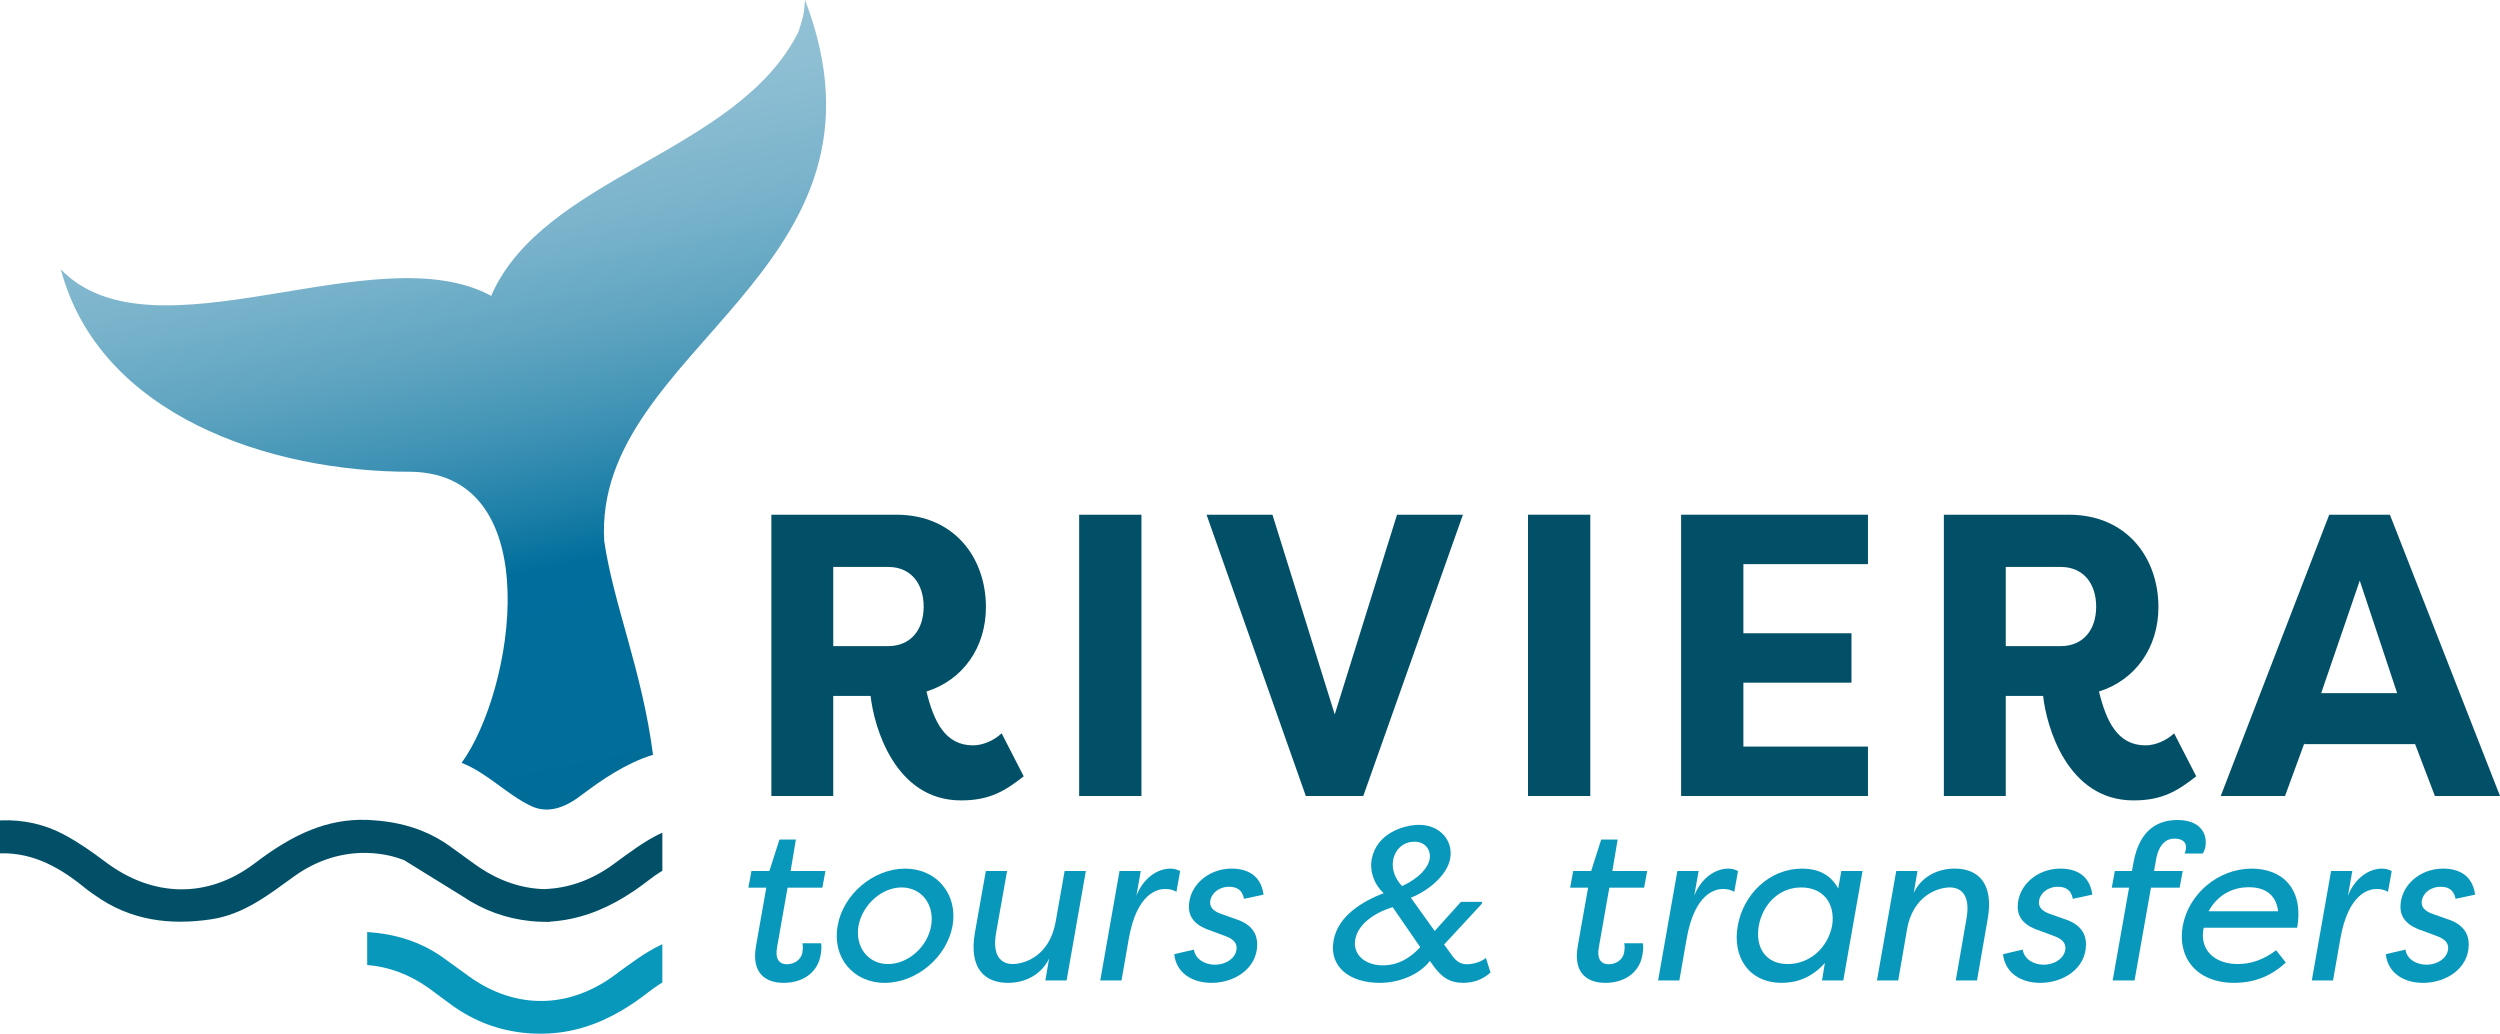 <?xml version="1.0" encoding="utf-8"?>
<!-- Generator: Adobe Illustrator 26.5.0, SVG Export Plug-In . SVG Version: 6.00 Build 0)  -->
<svg version="1.1" id="Capa_1" xmlns="http://www.w3.org/2000/svg" xmlns:xlink="http://www.w3.org/1999/xlink" x="0px" y="0px"
	 viewBox="0 0 200 82.697" style="enable-background:new 0 0 200 82.697;" xml:space="preserve">
<style type="text/css">
	.st0{fill:url(#SVGID_1_);}
	.st1{fill:#7CABC3;}
	.st2{fill:#025067;}
	.st3{fill:#0898BB;}
</style>
<g>
	<linearGradient id="SVGID_1_" gradientUnits="userSpaceOnUse" x1="52.448" y1="97.343" x2="28.159" y2="-22.009">
		<stop  offset="0" style="stop-color:#025067"/>
		<stop  offset="0.018" style="stop-color:#02546D"/>
		<stop  offset="0.093" style="stop-color:#015F82"/>
		<stop  offset="0.176" style="stop-color:#006891"/>
		<stop  offset="0.276" style="stop-color:#006D99"/>
		<stop  offset="0.432" style="stop-color:#006E9C"/>
		<stop  offset="0.465" style="stop-color:#197DA6"/>
		<stop  offset="0.523" style="stop-color:#4093B5"/>
		<stop  offset="0.583" style="stop-color:#60A5C1"/>
		<stop  offset="0.645" style="stop-color:#79B3CB"/>
		<stop  offset="0.71" style="stop-color:#8BBDD2"/>
		<stop  offset="0.779" style="stop-color:#96C3D6"/>
		<stop  offset="0.859" style="stop-color:#99C5D7"/>
	</linearGradient>
	<path class="st0" d="M63.886,2.527c-4.827,9.716-20.362,11.536-24.575,21.097l0.023,0.065c-9.278-5.069-27.055,5.501-34.466-2.137
		c3.071,11.594,16.561,16.224,28.094,16.19c10.897,0.269,8.162,17.498,3.968,23.285c2.07,0.814,3.604,2.53,5.579,3.465
		c0.023-0.065,0.023-0.065,0,0c1.449,0.677,2.898,0.002,4.13-0.975c1.478-1.111,3.497-2.502,5.603-3.13
		c-0.89-6.806-3.16-12.008-3.904-17.106C47.424,27.813,72.734,21.74,64.403,0C64.319,0.964,64.353,1.073,63.886,2.527z"/>
	<path class="st1" d="M91.214,48.567c0.068-0.031,0.136-0.059,0.205-0.089C91.35,48.508,91.281,48.536,91.214,48.567z"/>
	<path class="st2" d="M49.049,69.158c-1.629,1.187-3.382,1.828-5.151,1.949c-0.119,0.008-0.24,0.018-0.361,0.023
		c-1.759-0.051-3.515-0.62-5.16-1.72c-0.115-0.076-0.229-0.156-0.344-0.237c-0.682-0.492-1.362-0.988-2.044-1.48
		c-0.659-0.475-1.348-0.853-2.063-1.154c-1.28-0.541-2.643-0.825-4.072-0.92c-0.098-0.006-0.196-0.013-0.293-0.018
		c-0.051-0.004-0.101-0.008-0.153-0.011c-0.012,0-0.023,0-0.035,0c-1.624-0.058-3.096,0.248-4.478,0.793
		c-1.59,0.629-3.06,1.573-4.494,2.664c-3.768,2.869-8.173,2.757-11.96-0.091c-1.049-0.789-2.134-1.553-3.287-2.172
		C3.569,65.932,1.838,65.553,0,65.632c0,0.917,0,1.731,0,2.633c2.806-0.072,4.963,1.259,6.98,2.914
		c0.197,0.162,0.415,0.298,0.624,0.446c2.82,2.009,5.966,2.42,9.306,1.917c2.61-0.393,4.593-1.972,6.641-3.447
		c1.795-1.292,3.812-1.91,5.824-1.861c0.639,0.016,1.278,0.097,1.909,0.247c0.352,0.083,0.7,0.2,1.043,0.329l4.652,2.879v0.001
		c0.001,0,0.001,0,0.001,0c1.672,1.128,3.503,1.805,5.543,2.004c0.329,0.032,0.653,0.046,0.973,0.052v0.004
		c0.03-0.001,0.058-0.002,0.088-0.004c0.139,0.001,0.28,0.007,0.419,0.004V73.73c2.177-0.136,4.144-0.859,5.998-1.997
		c0.263-0.163,0.525-0.33,0.784-0.507c0.355-0.244,0.709-0.5,1.058-0.773c0.378-0.296,0.76-0.559,1.145-0.795V66.61
		C51.567,67.265,50.32,68.233,49.049,69.158z"/>
	<path class="st3" d="M47.333,79.125c-1.247,0.601-2.539,0.921-3.836,0.951c-2.036,0.048-4.081-0.603-5.967-1.959
		c-0.683-0.491-1.362-0.987-2.046-1.479c-1.835-1.323-3.893-1.929-6.109-2.078v2.64c1.704,0.135,3.39,0.751,4.919,1.844
		c0.654,0.469,1.285,0.968,1.942,1.433c1.736,1.227,3.645,1.954,5.781,2.161c0.505,0.05,0.998,0.066,1.479,0.056
		c2.272-0.046,4.312-0.724,6.229-1.849c0.722-0.424,1.426-0.908,2.118-1.45c0.288-0.225,0.578-0.431,0.869-0.621
		c0.091-0.06,0.183-0.117,0.275-0.174v-3.064c-1.422,0.658-2.666,1.638-3.939,2.566C48.49,78.509,47.917,78.844,47.333,79.125z"/>
	<g>
		<path class="st2" d="M74.118,55.321c0.579,2.379,1.479,4.308,3.729,4.308c0.772,0,1.672-0.386,2.282-0.964l1.768,3.439
			c-1.479,1.157-2.7,1.929-5.015,1.929c-5.336,0-6.976-5.979-7.233-8.358h-2.99v8.004h-4.95V41.177h9.997
			c4.629,0,7.168,3.439,7.168,7.393C78.876,51.753,77.075,54.389,74.118,55.321z M71.064,51.689c1.768,0,2.829-1.286,2.829-3.15
			c0-1.897-1.061-3.183-2.829-3.183H66.66v6.333H71.064z"/>
		<path class="st2" d="M91.316,63.679h-4.983V41.177h4.983V63.679z"/>
		<path class="st2" d="M96.524,41.177h5.272l4.983,15.976l4.983-15.976h5.272l-7.972,22.502h-4.597L96.524,41.177z"/>
		<path class="st2" d="M127.223,63.679h-4.983V41.177h4.983V63.679z"/>
		<path class="st2" d="M134.488,63.679V41.177h14.948v3.954h-9.965v5.529h8.647v3.954h-8.647v5.111h9.965v3.954H134.488z"/>
		<path class="st2" d="M167.919,55.321c0.579,2.379,1.479,4.308,3.729,4.308c0.772,0,1.672-0.386,2.282-0.964l1.768,3.439
			c-1.479,1.157-2.7,1.929-5.015,1.929c-5.336,0-6.976-5.979-7.233-8.358h-2.99v8.004h-4.951V41.177h9.997
			c4.629,0,7.168,3.439,7.168,7.393C172.676,51.753,170.876,54.389,167.919,55.321z M164.865,51.689c1.768,0,2.829-1.286,2.829-3.15
			c0-1.897-1.061-3.183-2.829-3.183h-4.404v6.333H164.865z"/>
		<path class="st2" d="M177.659,63.679l8.679-22.502h4.854L200,63.679h-5.208l-1.607-4.211v0.064h-8.84v-0.064l-1.543,4.211H177.659
			z M185.695,55.45h6.076l-2.99-9.001L185.695,55.45z"/>
	</g>
	<g>
		<path class="st3" d="M62.163,75.792c-0.175,0.963,0.21,1.348,0.788,1.348c0.543,0,1.138-0.315,1.243-0.963
			c0.017-0.123,0.07-0.455,0-0.718c0.508,0,0.98,0,1.488,0c0.087,0.351-0.035,0.946-0.035,0.946
			c-0.193,1.243-1.261,2.224-2.959,2.224c-1.383,0-2.609-0.718-2.206-2.959l0.823-4.657H59.87l0.245-1.331h1.436l0.806-2.521h1.313
			l-0.42,2.521h2.784l-0.245,1.331h-2.784L62.163,75.792z"/>
		<path class="st3" d="M72.406,69.489c2.539,0,4.237,2.066,3.799,4.57c-0.455,2.521-2.889,4.57-5.428,4.57
			c-2.521,0-4.22-2.031-3.764-4.57C67.451,71.537,69.884,69.489,72.406,69.489z M71.04,77.123c1.611,0,3.152-1.366,3.449-3.046
			c0.298-1.699-0.753-3.082-2.363-3.082c-1.593,0-3.134,1.383-3.449,3.082C68.396,75.757,69.446,77.123,71.04,77.123z"/>
		<path class="st3" d="M79.689,74.619c-0.333,1.856,0.403,2.504,1.331,2.504c0.91,0,2.941-0.613,3.432-3.379l0.718-4.062h1.698
			l-1.541,8.754h-1.698l0.298-1.751c-0.595,1.243-1.856,1.944-3.291,1.944c-1.891,0-3.134-1.191-2.644-4.01l0.875-4.937h1.698
			L79.689,74.619z"/>
		<path class="st3" d="M90.911,71.66c0.543-1.383,1.646-2.171,2.731-2.171c0.315,0,0.543,0.087,0.771,0.193l-0.298,1.663
			c-0.262-0.158-0.578-0.228-0.893-0.228c-0.578,0-2.276,0.28-2.924,4.01l-0.578,3.309h-1.698l1.541-8.754h1.698L90.911,71.66z"/>
		<path class="st3" d="M99.525,71.905c-0.158-0.788-0.665-0.963-1.208-0.963c-0.823,0-1.506,0.578-1.506,1.278
			c0,0.473,0.438,0.736,0.876,0.893l1.191,0.42c1.313,0.42,1.698,1.225,1.698,2.014c0,1.944-1.821,3.082-3.659,3.082
			c-1.541,0-2.819-0.788-2.977-2.294l1.576-0.368c0.087,0.7,0.788,1.208,1.681,1.208c0.928,0,1.733-0.578,1.733-1.348
			c0-0.49-0.403-0.753-0.911-0.946l-1.085-0.403c-1.173-0.368-1.821-0.98-1.821-1.926c0-1.698,1.541-3.064,3.414-3.064
			c1.225,0,2.346,0.508,2.556,2.084L99.525,71.905z"/>
		<path class="st3" d="M114.39,76.878c-0.876,1.138-2.521,1.751-4.009,1.751c-2.346,0-4.079-1.226-3.694-3.397
			c0.368-1.996,2.346-3.134,4.009-3.782c-0.718-0.63-1.138-1.698-0.963-2.696c0.385-2.119,2.609-2.767,3.8-2.767
			c1.663,0,2.731,1.261,2.486,2.679c-0.228,1.348-1.768,2.609-3.152,3.151l1.908,2.661l2.101-2.329h1.699l-0.035,0.158l-3.012,3.256
			l0.7,0.963c0.35,0.438,0.648,0.613,1.156,0.613c0.455,0,1.138-0.192,1.488-0.508l0.368,1.173c-0.56,0.49-1.243,0.823-2.189,0.823
			c-1.085,0-1.663-0.455-2.241-1.173L114.39,76.878z M108.419,75.162c-0.21,1.208,0.788,2.066,2.206,2.066
			c1.173,0,2.136-0.525,2.994-1.453l-2.206-3.204C110.292,72.903,108.664,73.761,108.419,75.162z M114.372,68.718
			c0.122-0.665-0.298-1.383-1.226-1.383c-0.77,0-1.523,0.508-1.698,1.488c-0.123,0.7,0.14,1.453,0.718,2.066
			C113.549,70.242,114.25,69.419,114.372,68.718z"/>
		<path class="st3" d="M127.905,75.792c-0.175,0.963,0.21,1.348,0.788,1.348c0.543,0,1.138-0.315,1.243-0.963
			c0.018-0.123,0.07-0.455,0-0.718c0.508,0,0.98,0,1.488,0c0.088,0.351-0.035,0.946-0.035,0.946
			c-0.193,1.243-1.261,2.224-2.959,2.224c-1.383,0-2.609-0.718-2.206-2.959l0.823-4.657h-1.436l0.245-1.331h1.436l0.805-2.521h1.313
			l-0.42,2.521h2.784l-0.245,1.331h-2.784L127.905,75.792z"/>
		<path class="st3" d="M135.539,71.66c0.543-1.383,1.646-2.171,2.732-2.171c0.315,0,0.543,0.087,0.77,0.193l-0.298,1.663
			c-0.263-0.158-0.578-0.228-0.893-0.228c-0.578,0-2.276,0.28-2.924,4.01l-0.578,3.309h-1.699l1.541-8.754h1.699L135.539,71.66z"/>
		<path class="st3" d="M144.17,69.489c1.173,0,2.241,0.403,2.889,1.593l0.245-1.401h1.699l-1.541,8.754h-1.699l0.228-1.401
			c-1.05,1.191-2.276,1.593-3.449,1.593c-2.626,0-3.975-2.066-3.519-4.57C139.461,71.555,141.544,69.489,144.17,69.489z
			 M144.101,70.995c-1.821,0-3.099,1.401-3.397,3.064c-0.298,1.663,0.49,3.064,2.311,3.064c1.768,0,3.204-1.295,3.554-3.064
			C146.849,72.29,145.869,70.995,144.101,70.995z"/>
		<path class="st3" d="M157.319,73.498c0.332-1.856-0.403-2.504-1.331-2.504c-0.91,0-2.959,0.613-3.431,3.379l-0.7,4.062h-1.699
			l1.541-8.754h1.699l-0.298,1.751c0.578-1.243,1.839-1.944,3.274-1.944c1.891,0,3.134,1.191,2.644,4.009l-0.858,4.938h-1.699
			L157.319,73.498z"/>
		<path class="st3" d="M165.828,71.905c-0.157-0.788-0.665-0.963-1.208-0.963c-0.823,0-1.506,0.578-1.506,1.278
			c0,0.473,0.438,0.736,0.876,0.893l1.191,0.42c1.313,0.42,1.698,1.225,1.698,2.014c0,1.944-1.821,3.082-3.659,3.082
			c-1.541,0-2.819-0.788-2.977-2.294l1.576-0.368c0.087,0.7,0.788,1.208,1.681,1.208c0.928,0,1.733-0.578,1.733-1.348
			c0-0.49-0.402-0.753-0.91-0.946l-1.086-0.403c-1.173-0.368-1.821-0.98-1.821-1.926c0-1.698,1.541-3.064,3.414-3.064
			c1.225,0,2.346,0.508,2.556,2.084L165.828,71.905z"/>
		<path class="st3" d="M172.323,69.681h2.293l-0.245,1.331h-2.294l-1.313,7.424h-1.751l1.313-7.424h-1.383l0.245-1.331h1.366
			l0.123-0.666c0.508-2.819,2.136-3.414,3.519-3.414c1.698,0,2.451,0.963,2.224,2.206c0,0-0.053,0.228-0.193,0.473h-1.453
			c0.035-0.123,0.07-0.175,0.088-0.298c0.123-0.7-0.385-0.893-0.928-0.893c-0.578,0-1.225,0.385-1.453,1.698L172.323,69.681z"/>
		<path class="st3" d="M182.863,77c-1.331,1.261-2.819,1.629-4.115,1.629c-3.046,0-4.57-2.049-4.132-4.535
			c0.455-2.556,2.819-4.605,5.532-4.605c2.311,0,4.185,1.488,3.624,4.728h-7.476c-0.368,1.698,0.788,2.906,2.731,2.906
			c1.051,0,2.066-0.35,3.064-1.103L182.863,77z M176.683,72.903h5.568c-0.192-1.593-1.383-1.926-2.346-1.926
			C178.871,70.977,177.523,71.38,176.683,72.903z"/>
		<path class="st3" d="M187.835,71.66c0.543-1.383,1.646-2.171,2.731-2.171c0.315,0,0.543,0.087,0.771,0.193l-0.298,1.663
			c-0.262-0.158-0.578-0.228-0.893-0.228c-0.578,0-2.276,0.28-2.924,4.01l-0.578,3.309h-1.698l1.541-8.754h1.698L187.835,71.66z"/>
		<path class="st3" d="M196.449,71.905c-0.158-0.788-0.665-0.963-1.208-0.963c-0.823,0-1.506,0.578-1.506,1.278
			c0,0.473,0.438,0.736,0.876,0.893l1.191,0.42c1.313,0.42,1.698,1.225,1.698,2.014c0,1.944-1.821,3.082-3.659,3.082
			c-1.541,0-2.819-0.788-2.977-2.294l1.576-0.368c0.087,0.7,0.788,1.208,1.681,1.208c0.928,0,1.733-0.578,1.733-1.348
			c0-0.49-0.403-0.753-0.911-0.946l-1.085-0.403c-1.173-0.368-1.821-0.98-1.821-1.926c0-1.698,1.541-3.064,3.414-3.064
			c1.225,0,2.346,0.508,2.556,2.084L196.449,71.905z"/>
	</g>
</g>
</svg>
